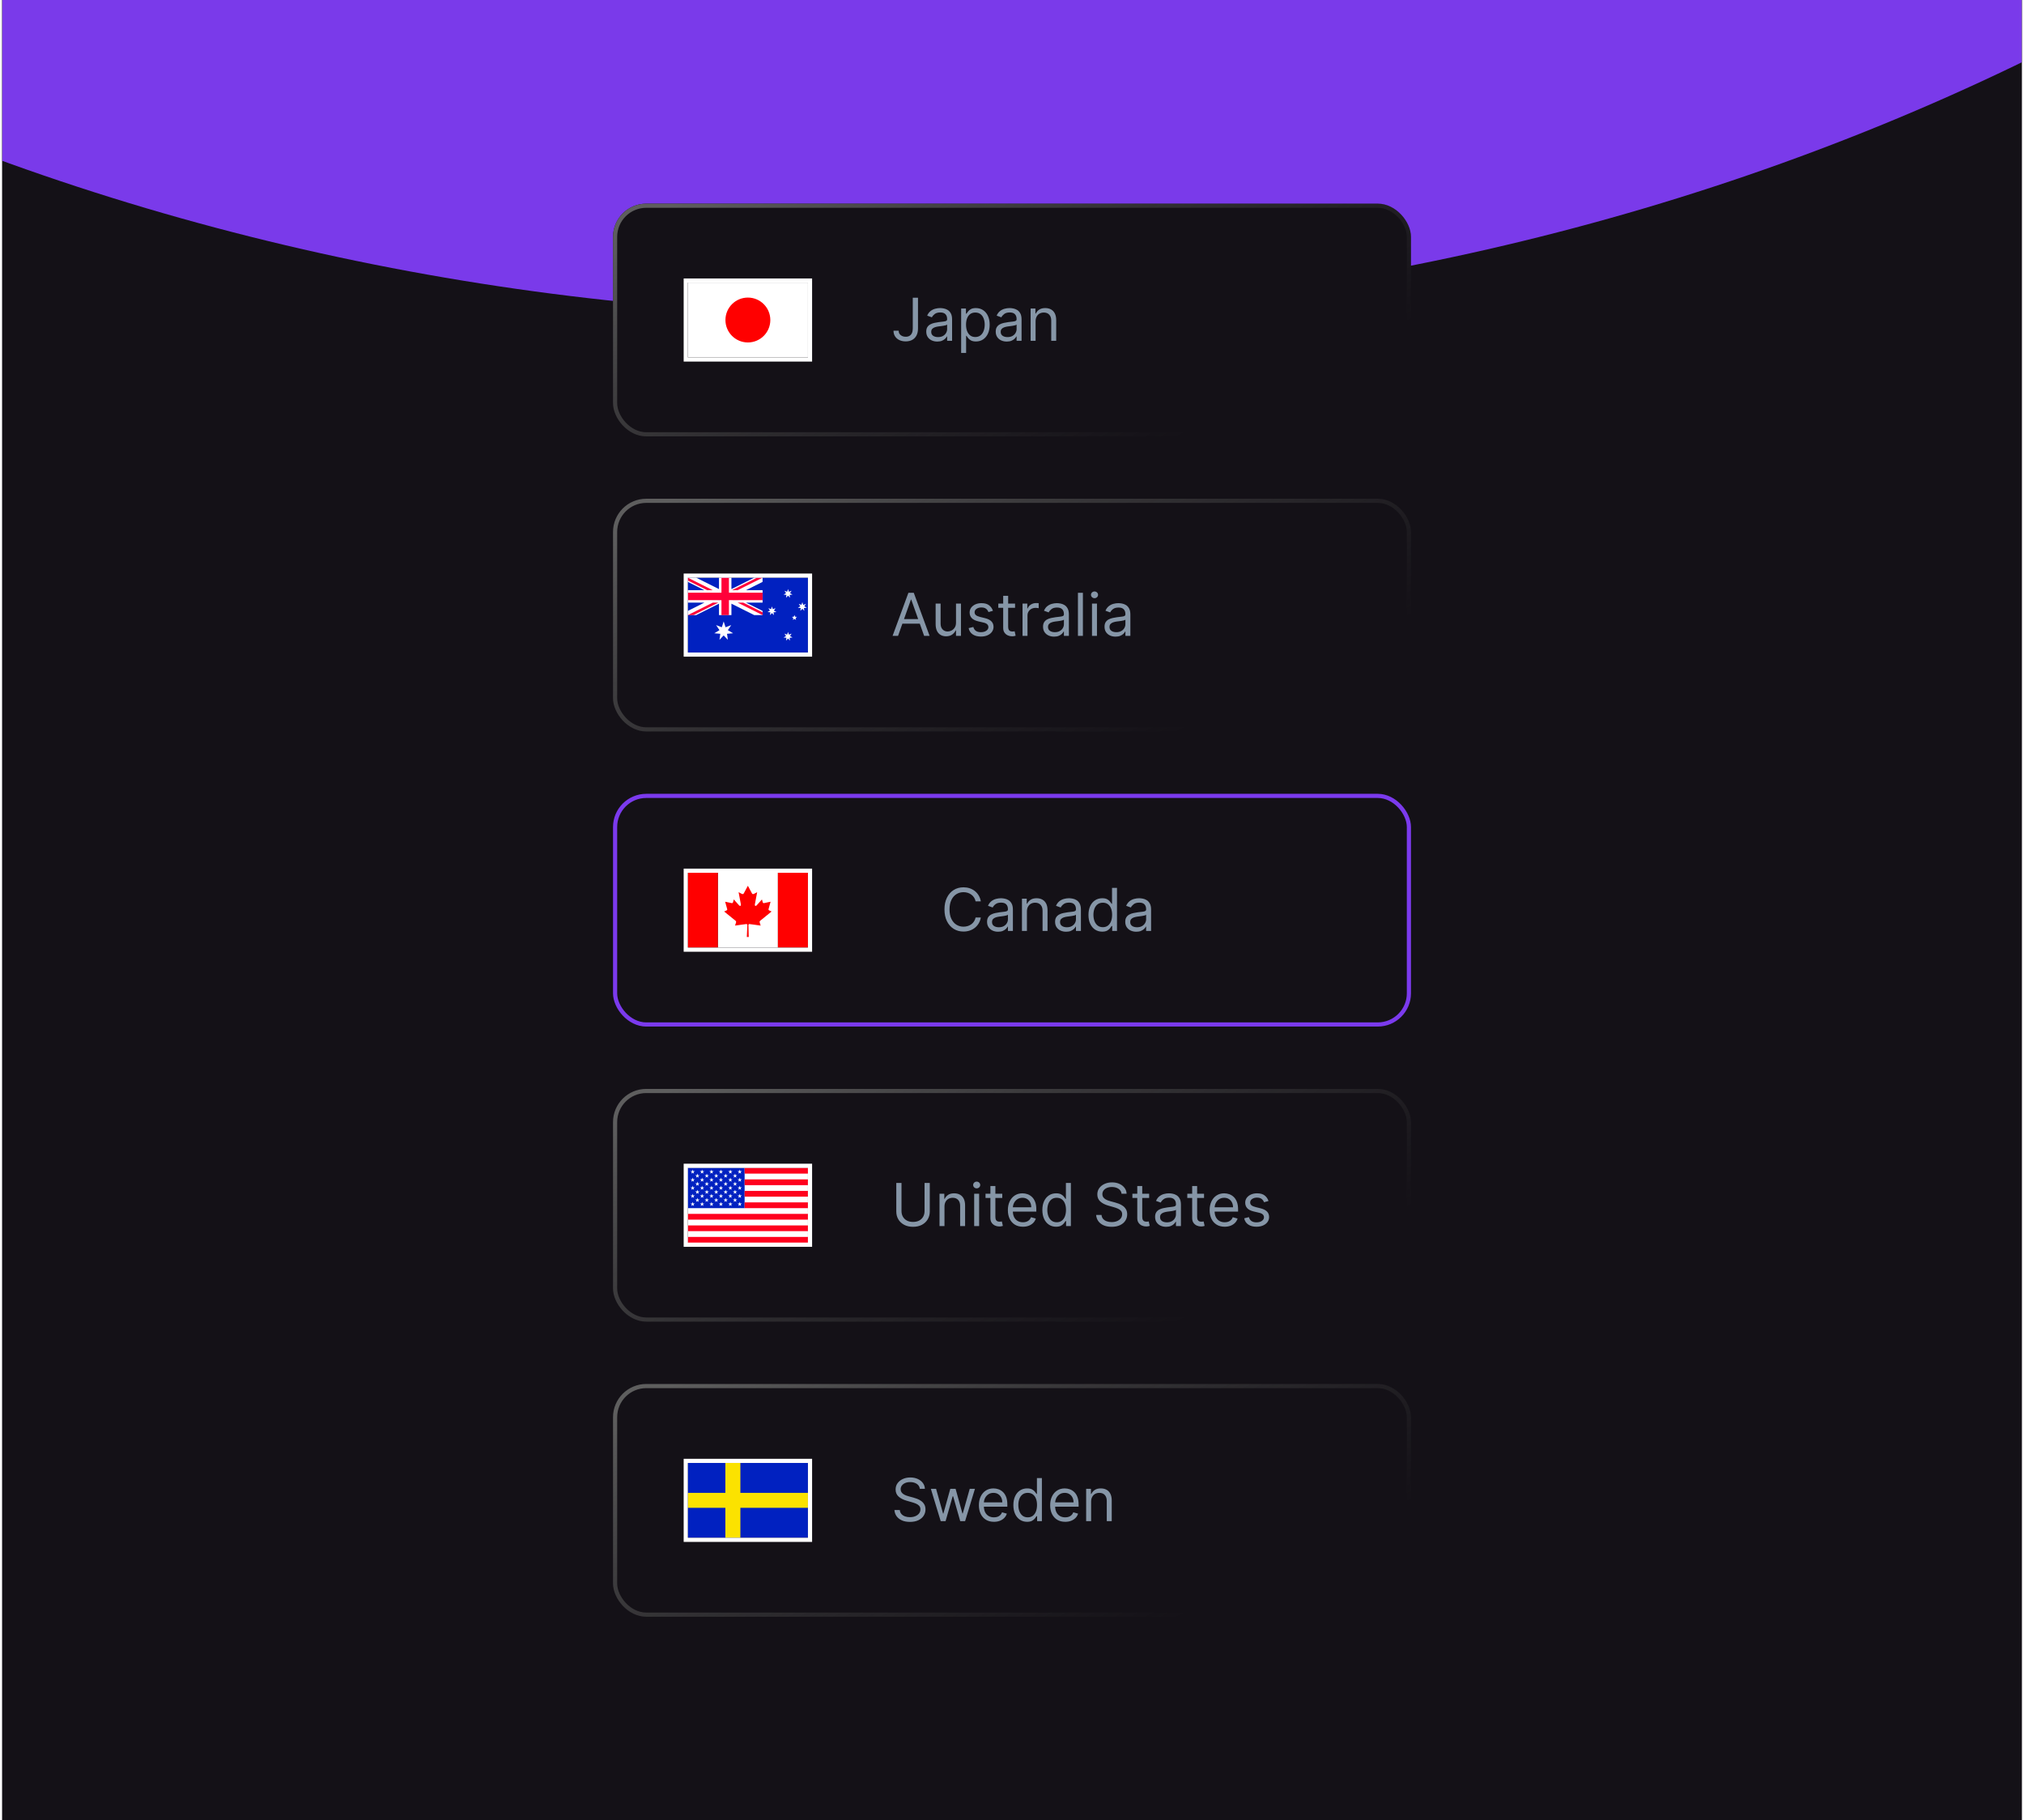 <svg width="487" height="438" viewBox="0 0 487 438" fill="none" xmlns="http://www.w3.org/2000/svg">
<g clip-path="url(#clip0_11507_60433)">
<rect width="486" height="438" transform="translate(0.5)" fill="#141117"/>
<g filter="url(#filter0_f_11507_60433)">
<ellipse cx="215.443" cy="-372.693" rx="538.411" ry="448.676" fill="#7A3AEA"/>
</g>
<g filter="url(#filter1_f_11507_60433)">
<rect x="147.5" y="49" width="192" height="56" rx="8" fill="#141117"/>
<rect x="148" y="49.5" width="191" height="55" rx="7.5" stroke="url(#paint0_linear_11507_60433)"/>
<g clip-path="url(#clip1_11507_60433)">
<path d="M194.401 68H165.5V86H194.401V68Z" fill="white"/>
<path d="M179.95 71.6C182.932 71.6 185.349 74.017 185.349 76.999C185.349 79.981 182.932 82.398 179.95 82.398C176.968 82.398 174.551 79.981 174.551 76.999C174.551 74.017 176.968 71.6 179.95 71.6Z" fill="#FF0000"/>
</g>
<rect x="165" y="67.5" width="29.901" height="19" stroke="white"/>
<path d="M219.625 71.635H220.881V79.044C220.881 79.706 220.759 80.267 220.516 80.73C220.273 81.192 219.931 81.543 219.489 81.782C219.047 82.022 218.526 82.142 217.925 82.142C217.358 82.142 216.854 82.039 216.412 81.833C215.97 81.624 215.622 81.327 215.369 80.942C215.116 80.558 214.989 80.1 214.989 79.571H216.224C216.224 79.864 216.297 80.121 216.442 80.34C216.59 80.556 216.793 80.725 217.049 80.846C217.306 80.968 217.598 81.028 217.925 81.028C218.286 81.028 218.593 80.952 218.846 80.8C219.099 80.649 219.291 80.426 219.423 80.132C219.558 79.835 219.625 79.473 219.625 79.044V71.635ZM225.522 82.182C225.029 82.182 224.582 82.089 224.181 81.904C223.779 81.715 223.46 81.443 223.224 81.089C222.988 80.731 222.87 80.299 222.87 79.793C222.87 79.348 222.957 78.987 223.133 78.71C223.308 78.43 223.543 78.211 223.836 78.052C224.13 77.894 224.454 77.776 224.808 77.698C225.166 77.617 225.525 77.553 225.886 77.506C226.359 77.445 226.742 77.399 227.035 77.369C227.332 77.335 227.548 77.28 227.683 77.202C227.821 77.124 227.89 76.989 227.89 76.797V76.757C227.89 76.257 227.754 75.869 227.48 75.593C227.211 75.316 226.801 75.177 226.251 75.177C225.68 75.177 225.233 75.302 224.909 75.552C224.585 75.802 224.358 76.068 224.226 76.352L223.092 75.947C223.295 75.474 223.565 75.107 223.902 74.844C224.243 74.577 224.614 74.391 225.016 74.287C225.421 74.179 225.819 74.125 226.21 74.125C226.46 74.125 226.747 74.155 227.071 74.216C227.398 74.273 227.713 74.393 228.017 74.575C228.324 74.757 228.579 75.032 228.781 75.4C228.984 75.768 229.085 76.261 229.085 76.878V82H227.89V80.947H227.83C227.749 81.116 227.614 81.296 227.425 81.489C227.236 81.681 226.984 81.845 226.671 81.98C226.357 82.115 225.974 82.182 225.522 82.182ZM225.704 81.109C226.176 81.109 226.575 81.016 226.898 80.831C227.226 80.645 227.472 80.406 227.637 80.112C227.806 79.819 227.89 79.51 227.89 79.186V78.093C227.84 78.153 227.728 78.209 227.556 78.26C227.388 78.307 227.192 78.349 226.969 78.386C226.75 78.42 226.536 78.45 226.327 78.477C226.121 78.501 225.954 78.521 225.825 78.538C225.515 78.579 225.225 78.644 224.955 78.736C224.688 78.823 224.472 78.957 224.307 79.135C224.145 79.311 224.064 79.55 224.064 79.854C224.064 80.269 224.218 80.583 224.525 80.795C224.835 81.005 225.228 81.109 225.704 81.109ZM231.265 84.915V74.226H232.419V75.461H232.561C232.648 75.326 232.77 75.154 232.925 74.945C233.084 74.732 233.31 74.543 233.603 74.378C233.9 74.209 234.302 74.125 234.808 74.125C235.462 74.125 236.039 74.288 236.539 74.616C237.038 74.943 237.428 75.407 237.708 76.007C237.988 76.608 238.128 77.317 238.128 78.133C238.128 78.957 237.988 79.67 237.708 80.274C237.428 80.875 237.04 81.34 236.544 81.671C236.048 81.998 235.476 82.162 234.828 82.162C234.329 82.162 233.929 82.079 233.629 81.914C233.328 81.745 233.097 81.555 232.935 81.342C232.773 81.126 232.648 80.947 232.561 80.806H232.459V84.915H231.265ZM232.439 78.113C232.439 78.7 232.525 79.218 232.697 79.667C232.869 80.112 233.121 80.461 233.451 80.715C233.782 80.964 234.187 81.089 234.666 81.089C235.165 81.089 235.582 80.957 235.916 80.694C236.254 80.428 236.507 80.07 236.675 79.621C236.847 79.169 236.934 78.666 236.934 78.113C236.934 77.566 236.849 77.074 236.68 76.635C236.515 76.193 236.264 75.844 235.926 75.588C235.592 75.328 235.172 75.198 234.666 75.198C234.18 75.198 233.772 75.321 233.441 75.567C233.111 75.81 232.861 76.151 232.692 76.59C232.524 77.025 232.439 77.533 232.439 78.113ZM242.238 82.182C241.745 82.182 241.298 82.089 240.896 81.904C240.495 81.715 240.176 81.443 239.94 81.089C239.704 80.731 239.586 80.299 239.586 79.793C239.586 79.348 239.673 78.987 239.849 78.71C240.024 78.43 240.259 78.211 240.552 78.052C240.846 77.894 241.17 77.776 241.524 77.698C241.882 77.617 242.241 77.553 242.602 77.506C243.074 77.445 243.457 77.399 243.751 77.369C244.048 77.335 244.264 77.28 244.399 77.202C244.537 77.124 244.606 76.989 244.606 76.797V76.757C244.606 76.257 244.47 75.869 244.196 75.593C243.926 75.316 243.516 75.177 242.966 75.177C242.396 75.177 241.949 75.302 241.625 75.552C241.301 75.802 241.074 76.068 240.942 76.352L239.808 75.947C240.011 75.474 240.281 75.107 240.618 74.844C240.959 74.577 241.33 74.391 241.732 74.287C242.136 74.179 242.535 74.125 242.926 74.125C243.176 74.125 243.462 74.155 243.786 74.216C244.114 74.273 244.429 74.393 244.733 74.575C245.04 74.757 245.295 75.032 245.497 75.4C245.699 75.768 245.801 76.261 245.801 76.878V82H244.606V80.947H244.546C244.465 81.116 244.33 81.296 244.141 81.489C243.952 81.681 243.7 81.845 243.387 81.98C243.073 82.115 242.69 82.182 242.238 82.182ZM242.42 81.109C242.892 81.109 243.29 81.016 243.614 80.831C243.942 80.645 244.188 80.406 244.353 80.112C244.522 79.819 244.606 79.51 244.606 79.186V78.093C244.556 78.153 244.444 78.209 244.272 78.26C244.104 78.307 243.908 78.349 243.685 78.386C243.466 78.42 243.252 78.45 243.042 78.477C242.837 78.501 242.67 78.521 242.541 78.538C242.231 78.579 241.941 78.644 241.671 78.736C241.404 78.823 241.188 78.957 241.023 79.135C240.861 79.311 240.78 79.55 240.78 79.854C240.78 80.269 240.934 80.583 241.241 80.795C241.551 81.005 241.944 81.109 242.42 81.109ZM249.175 77.323V82H247.981V74.226H249.135V75.441H249.236C249.418 75.046 249.695 74.729 250.066 74.489C250.437 74.246 250.916 74.125 251.503 74.125C252.03 74.125 252.49 74.233 252.885 74.449C253.28 74.661 253.587 74.985 253.806 75.42C254.026 75.852 254.135 76.399 254.135 77.06V82H252.941V77.141C252.941 76.531 252.782 76.055 252.465 75.714C252.148 75.37 251.713 75.198 251.159 75.198C250.778 75.198 250.437 75.28 250.137 75.446C249.84 75.611 249.605 75.852 249.433 76.169C249.261 76.487 249.175 76.871 249.175 77.323Z" fill="#8696A7"/>
</g>
<g filter="url(#filter2_f_11507_60433)">
<rect x="147.5" y="120" width="192" height="56" rx="8" fill="#141117"/>
<rect x="148" y="120.5" width="191" height="55" rx="7.5" stroke="url(#paint1_linear_11507_60433)"/>
<g clip-path="url(#clip2_11507_60433)">
<path d="M194.399 139H165.5V157H194.399V139Z" fill="#0121C0"/>
<path d="M183.485 139.002V140.006L179.496 142.001H183.485V144.999H179.502L183.485 146.992V147.998H181.474L175.992 145.255V147.998H172.995V145.255L167.51 147.998H165.506L165.504 148V148.004L165.5 147.998H165.504V146.99L169.484 144.999H165.5V142.001H169.488L165.504 140.008V139.002H167.516L172.995 141.743V139H175.992V141.743L181.468 139.002H183.485Z" fill="white"/>
<path d="M177.49 142.001L179.356 141.068L179.36 141.066L183.244 139.123L183.246 139.121L183.483 139.002H182.139L176.145 142.001H177.49Z" fill="#FF0039"/>
<path d="M171.501 142.001L169.151 140.827L169.149 140.824L165.506 139.002H165.504V139.673L170.159 142.001H171.501Z" fill="#FF0039"/>
<path d="M171.512 144.992L167.688 146.904L167.686 146.906L165.504 147.997H166.84L172.848 144.992H171.512Z" fill="#FF0039"/>
<path d="M183.485 142.601H176.293H175.392V142.001V141.438V139H173.592V141.438V142.001V142.601H172.698H171.356H165.5V144.399H172.696L172.682 144.407H173.592V147.998H175.392V144.407V144.399H176.295L176.308 144.407H177.65L177.636 144.399H183.485V142.601Z" fill="#FF0039"/>
<path d="M177.477 144.992L180.813 146.66L180.815 146.661L183.485 147.997V147.327L178.82 144.992H177.477Z" fill="#FF0039"/>
<path d="M174.128 149.533L174.575 150.925L175.942 150.406L175.132 151.625L176.389 152.371L174.932 152.498L175.132 153.945L174.124 152.885L173.116 153.945L173.317 152.498L171.859 152.371L173.116 151.625L172.307 150.406L173.675 150.925L174.122 149.533H174.128Z" fill="white"/>
<path d="M189.607 152.039L189.821 152.702L190.472 152.455L190.087 153.036L190.686 153.39L189.992 153.45L190.089 154.14L189.609 153.635L189.129 154.14L189.225 153.45L188.531 153.39L189.131 153.036L188.745 152.455L189.397 152.702L189.611 152.039H189.607Z" fill="white"/>
<path d="M185.738 145.914L185.952 146.577L186.603 146.33L186.218 146.911L186.817 147.265L186.123 147.325L186.22 148.015L185.74 147.51L185.26 148.015L185.354 147.325L184.66 147.265L185.26 146.911L184.874 146.33L185.526 146.577L185.74 145.914H185.738Z" fill="white"/>
<path d="M189.607 141.721L189.821 142.384L190.472 142.137L190.087 142.717L190.686 143.072L189.992 143.132L190.089 143.822L189.609 143.317L189.129 143.822L189.225 143.132L188.531 143.072L189.131 142.717L188.745 142.137L189.397 142.384L189.611 141.721H189.607Z" fill="white"/>
<path d="M193.048 144.881L193.262 145.544L193.914 145.297L193.528 145.877L194.128 146.232L193.434 146.292L193.53 146.982L193.05 146.477L192.57 146.982L192.667 146.292L191.973 146.232L192.572 145.877L192.187 145.297L192.838 145.544L193.052 144.881H193.048Z" fill="white"/>
<path d="M191.156 147.984L191.324 148.397L191.769 148.43L191.428 148.717L191.534 149.151L191.154 148.915L190.774 149.151L190.88 148.717L190.539 148.43L190.984 148.397L191.152 147.984H191.156Z" fill="white"/>
</g>
<rect x="165" y="138.5" width="29.901" height="19" stroke="white"/>
<path d="M216.083 153H214.767L218.573 142.635H219.868L223.674 153H222.359L219.261 144.275H219.18L216.083 153ZM216.569 148.951H221.873V150.065H216.569V148.951ZM230.026 149.822V145.226H231.221V153H230.026V151.684H229.945C229.763 152.079 229.48 152.415 229.095 152.691C228.71 152.965 228.224 153.101 227.637 153.101C227.151 153.101 226.72 152.995 226.342 152.782C225.964 152.566 225.667 152.243 225.451 151.811C225.235 151.375 225.127 150.827 225.127 150.166V145.226H226.321V150.085C226.321 150.652 226.48 151.104 226.797 151.441C227.118 151.779 227.526 151.947 228.022 151.947C228.319 151.947 228.621 151.871 228.928 151.72C229.238 151.568 229.498 151.335 229.707 151.021C229.92 150.707 230.026 150.307 230.026 149.822ZM238.915 146.967L237.842 147.271C237.775 147.092 237.675 146.918 237.543 146.749C237.415 146.577 237.24 146.436 237.017 146.324C236.794 146.213 236.509 146.157 236.162 146.157C235.686 146.157 235.289 146.267 234.972 146.486C234.659 146.702 234.502 146.977 234.502 147.311C234.502 147.608 234.61 147.843 234.826 148.015C235.041 148.187 235.379 148.33 235.838 148.445L236.992 148.728C237.687 148.897 238.205 149.155 238.545 149.503C238.886 149.847 239.057 150.291 239.057 150.834C239.057 151.279 238.928 151.677 238.672 152.028C238.419 152.379 238.065 152.656 237.609 152.858C237.154 153.061 236.624 153.162 236.02 153.162C235.227 153.162 234.571 152.99 234.051 152.646C233.532 152.302 233.203 151.799 233.064 151.137L234.198 150.854C234.306 151.272 234.51 151.586 234.81 151.795C235.114 152.005 235.51 152.109 236 152.109C236.556 152.109 236.998 151.991 237.326 151.755C237.656 151.515 237.822 151.229 237.822 150.895C237.822 150.625 237.727 150.399 237.538 150.216C237.349 150.031 237.059 149.892 236.668 149.801L235.372 149.498C234.66 149.329 234.137 149.067 233.803 148.713C233.472 148.356 233.307 147.908 233.307 147.372C233.307 146.933 233.43 146.545 233.677 146.208C233.926 145.87 234.265 145.606 234.694 145.413C235.126 145.221 235.615 145.125 236.162 145.125C236.931 145.125 237.535 145.293 237.974 145.631C238.416 145.968 238.729 146.414 238.915 146.967ZM244.236 145.226V146.238H240.207V145.226H244.236ZM241.381 143.363H242.575V150.773C242.575 151.11 242.624 151.364 242.722 151.532C242.823 151.698 242.952 151.809 243.107 151.866C243.265 151.92 243.432 151.947 243.608 151.947C243.74 151.947 243.848 151.941 243.932 151.927C244.016 151.91 244.084 151.897 244.134 151.887L244.377 152.96C244.296 152.99 244.183 153.02 244.038 153.051C243.893 153.084 243.709 153.101 243.486 153.101C243.149 153.101 242.818 153.029 242.494 152.884C242.174 152.739 241.907 152.517 241.695 152.221C241.486 151.924 241.381 151.549 241.381 151.097V143.363ZM246.032 153V145.226H247.186V146.4H247.267C247.409 146.016 247.665 145.703 248.036 145.464C248.408 145.224 248.826 145.105 249.292 145.105C249.379 145.105 249.489 145.106 249.621 145.11C249.752 145.113 249.852 145.118 249.919 145.125V146.339C249.879 146.329 249.786 146.314 249.641 146.294C249.499 146.27 249.349 146.258 249.19 146.258C248.813 146.258 248.475 146.338 248.178 146.496C247.885 146.652 247.652 146.868 247.48 147.144C247.311 147.418 247.227 147.73 247.227 148.081V153H246.032ZM253.623 153.182C253.13 153.182 252.683 153.089 252.282 152.904C251.88 152.715 251.561 152.443 251.325 152.089C251.089 151.731 250.971 151.299 250.971 150.793C250.971 150.348 251.058 149.987 251.234 149.71C251.409 149.43 251.644 149.211 251.937 149.052C252.231 148.894 252.555 148.776 252.909 148.698C253.267 148.617 253.626 148.553 253.987 148.506C254.46 148.445 254.843 148.399 255.136 148.369C255.433 148.335 255.649 148.28 255.784 148.202C255.922 148.124 255.991 147.989 255.991 147.797V147.757C255.991 147.257 255.855 146.869 255.581 146.593C255.312 146.316 254.902 146.178 254.352 146.178C253.781 146.178 253.334 146.302 253.01 146.552C252.686 146.802 252.459 147.068 252.327 147.352L251.193 146.947C251.396 146.474 251.666 146.107 252.003 145.843C252.344 145.577 252.715 145.391 253.117 145.287C253.522 145.179 253.92 145.125 254.311 145.125C254.561 145.125 254.848 145.155 255.172 145.216C255.499 145.273 255.814 145.393 256.118 145.575C256.425 145.757 256.68 146.032 256.882 146.4C257.085 146.768 257.186 147.261 257.186 147.878V153H255.991V151.947H255.931C255.85 152.116 255.715 152.296 255.526 152.489C255.337 152.681 255.085 152.845 254.772 152.98C254.458 153.115 254.075 153.182 253.623 153.182ZM253.805 152.109C254.277 152.109 254.676 152.016 254.999 151.831C255.327 151.645 255.573 151.406 255.738 151.112C255.907 150.819 255.991 150.51 255.991 150.186V149.093C255.941 149.153 255.829 149.209 255.657 149.26C255.489 149.307 255.293 149.349 255.07 149.386C254.851 149.42 254.637 149.45 254.428 149.477C254.222 149.501 254.055 149.521 253.926 149.538C253.616 149.579 253.326 149.644 253.056 149.736C252.789 149.823 252.573 149.957 252.408 150.135C252.246 150.311 252.165 150.55 252.165 150.854C252.165 151.269 252.319 151.583 252.626 151.795C252.936 152.005 253.329 152.109 253.805 152.109ZM260.56 142.635V153H259.366V142.635H260.56ZM262.748 153V145.226H263.943V153H262.748ZM263.355 143.93C263.123 143.93 262.922 143.851 262.753 143.692C262.588 143.534 262.505 143.343 262.505 143.121C262.505 142.898 262.588 142.707 262.753 142.549C262.922 142.39 263.123 142.311 263.355 142.311C263.588 142.311 263.787 142.39 263.953 142.549C264.121 142.707 264.206 142.898 264.206 143.121C264.206 143.343 264.121 143.534 263.953 143.692C263.787 143.851 263.588 143.93 263.355 143.93ZM268.418 153.182C267.925 153.182 267.478 153.089 267.077 152.904C266.675 152.715 266.356 152.443 266.12 152.089C265.884 151.731 265.766 151.299 265.766 150.793C265.766 150.348 265.854 149.987 266.029 149.71C266.204 149.43 266.439 149.211 266.733 149.052C267.026 148.894 267.35 148.776 267.704 148.698C268.062 148.617 268.421 148.553 268.782 148.506C269.255 148.445 269.638 148.399 269.931 148.369C270.228 148.335 270.444 148.28 270.579 148.202C270.717 148.124 270.787 147.989 270.787 147.797V147.757C270.787 147.257 270.65 146.869 270.377 146.593C270.107 146.316 269.697 146.178 269.147 146.178C268.577 146.178 268.129 146.302 267.806 146.552C267.482 146.802 267.254 147.068 267.122 147.352L265.989 146.947C266.191 146.474 266.461 146.107 266.798 145.843C267.139 145.577 267.51 145.391 267.912 145.287C268.317 145.179 268.715 145.125 269.106 145.125C269.356 145.125 269.643 145.155 269.967 145.216C270.294 145.273 270.609 145.393 270.913 145.575C271.22 145.757 271.475 146.032 271.677 146.4C271.88 146.768 271.981 147.261 271.981 147.878V153H270.787V151.947H270.726C270.645 152.116 270.51 152.296 270.321 152.489C270.132 152.681 269.881 152.845 269.567 152.98C269.253 153.115 268.87 153.182 268.418 153.182ZM268.6 152.109C269.072 152.109 269.471 152.016 269.795 151.831C270.122 151.645 270.368 151.406 270.533 151.112C270.702 150.819 270.787 150.51 270.787 150.186V149.093C270.736 149.153 270.625 149.209 270.453 149.26C270.284 149.307 270.088 149.349 269.865 149.386C269.646 149.42 269.432 149.45 269.223 149.477C269.017 149.501 268.85 149.521 268.722 149.538C268.411 149.579 268.121 149.644 267.851 149.736C267.585 149.823 267.369 149.957 267.203 150.135C267.041 150.311 266.96 150.55 266.96 150.854C266.96 151.269 267.114 151.583 267.421 151.795C267.731 152.005 268.124 152.109 268.6 152.109Z" fill="#8696A7"/>
</g>
<rect x="148" y="191.5" width="191" height="55" rx="7.5" fill="#141117"/>
<rect x="148" y="191.5" width="191" height="55" rx="7.5" stroke="#7B3AED"/>
<g clip-path="url(#clip3_11507_60433)">
<path d="M187.176 210H172.727V228H187.176V210Z" fill="white"/>
<path d="M172.725 210H165.5V228H172.725V210Z" fill="#FF0000"/>
<path d="M194.4 210H187.176V228H194.4V210Z" fill="#FF0000"/>
<path d="M179.95 213.119L178.953 214.977C178.84 215.18 178.637 215.16 178.435 215.047L177.714 214.673L178.252 217.528C178.365 218.048 178.001 218.048 177.822 217.824L176.563 216.415L176.359 217.13C176.336 217.225 176.231 217.323 176.075 217.3L174.483 216.965L174.901 218.486C174.99 218.823 175.061 218.964 174.811 219.052L174.242 219.318L176.983 221.545C177.091 221.63 177.147 221.78 177.109 221.919L176.868 222.705C177.812 222.597 178.656 222.433 179.601 222.333C179.684 222.323 179.825 222.462 179.823 222.559L179.697 225.442H180.156L180.083 222.564C180.083 222.468 180.21 222.323 180.293 222.333C181.237 222.433 182.084 222.597 183.026 222.705L182.785 221.919C182.747 221.782 182.801 221.63 182.911 221.545L185.652 219.318L185.083 219.052C184.834 218.964 184.904 218.823 184.992 218.486L185.411 216.965L183.819 217.3C183.662 217.323 183.56 217.225 183.535 217.13L183.331 216.415L182.072 217.824C181.893 218.05 181.53 218.05 181.644 217.528L182.182 214.673L181.461 215.047C181.259 215.16 181.056 215.178 180.943 214.977L179.946 213.119H179.95Z" fill="#FF0000"/>
</g>
<rect x="165" y="209.5" width="29.901" height="19" stroke="white"/>
<path d="M235.998 216.874H234.743C234.669 216.513 234.539 216.196 234.353 215.922C234.171 215.649 233.949 215.42 233.685 215.234C233.426 215.045 233.137 214.903 232.82 214.809C232.503 214.714 232.172 214.667 231.828 214.667C231.2 214.667 230.632 214.826 230.122 215.143C229.616 215.46 229.213 215.927 228.913 216.545C228.616 217.162 228.467 217.92 228.467 218.817C228.467 219.715 228.616 220.472 228.913 221.09C229.213 221.707 229.616 222.175 230.122 222.492C230.632 222.809 231.2 222.968 231.828 222.968C232.172 222.968 232.503 222.92 232.82 222.826C233.137 222.731 233.426 222.591 233.685 222.406C233.949 222.217 234.171 221.986 234.353 221.712C234.539 221.436 234.669 221.118 234.743 220.761H235.998C235.904 221.291 235.732 221.765 235.482 222.183C235.232 222.601 234.922 222.957 234.551 223.251C234.18 223.541 233.763 223.762 233.301 223.914C232.842 224.066 232.351 224.142 231.828 224.142C230.944 224.142 230.158 223.926 229.469 223.494C228.781 223.062 228.24 222.448 227.845 221.652C227.45 220.855 227.253 219.911 227.253 218.817C227.253 217.724 227.45 216.779 227.845 215.983C228.24 215.187 228.781 214.573 229.469 214.141C230.158 213.709 230.944 213.493 231.828 213.493C232.351 213.493 232.842 213.569 233.301 213.721C233.763 213.873 234.18 214.095 234.551 214.389C234.922 214.679 235.232 215.033 235.482 215.452C235.732 215.867 235.904 216.341 235.998 216.874ZM240.152 224.182C239.66 224.182 239.213 224.089 238.811 223.904C238.41 223.715 238.091 223.443 237.855 223.089C237.618 222.731 237.5 222.299 237.5 221.793C237.5 221.348 237.588 220.987 237.763 220.71C237.939 220.43 238.173 220.211 238.467 220.052C238.761 219.894 239.084 219.776 239.439 219.698C239.796 219.617 240.156 219.553 240.517 219.506C240.989 219.445 241.372 219.399 241.666 219.369C241.963 219.335 242.179 219.28 242.313 219.202C242.452 219.124 242.521 218.989 242.521 218.797V218.757C242.521 218.257 242.384 217.869 242.111 217.593C241.841 217.316 241.431 217.178 240.881 217.178C240.311 217.178 239.864 217.302 239.54 217.552C239.216 217.802 238.988 218.068 238.857 218.352L237.723 217.947C237.925 217.474 238.195 217.107 238.533 216.843C238.874 216.577 239.245 216.391 239.646 216.287C240.051 216.179 240.449 216.125 240.841 216.125C241.09 216.125 241.377 216.155 241.701 216.216C242.028 216.273 242.344 216.393 242.648 216.575C242.955 216.757 243.209 217.032 243.412 217.4C243.614 217.768 243.715 218.261 243.715 218.878V224H242.521V222.947H242.46C242.379 223.116 242.244 223.296 242.055 223.489C241.866 223.681 241.615 223.845 241.301 223.98C240.987 224.115 240.604 224.182 240.152 224.182ZM240.335 223.109C240.807 223.109 241.205 223.016 241.529 222.831C241.856 222.645 242.103 222.406 242.268 222.112C242.437 221.819 242.521 221.51 242.521 221.186V220.093C242.47 220.153 242.359 220.209 242.187 220.26C242.018 220.307 241.823 220.349 241.6 220.386C241.381 220.42 241.166 220.45 240.957 220.477C240.751 220.501 240.584 220.521 240.456 220.538C240.146 220.579 239.855 220.644 239.585 220.736C239.319 220.823 239.103 220.957 238.938 221.135C238.776 221.311 238.695 221.55 238.695 221.854C238.695 222.269 238.848 222.583 239.155 222.795C239.466 223.005 239.859 223.109 240.335 223.109ZM247.09 219.323V224H245.896V216.226H247.049V217.441H247.151C247.333 217.046 247.61 216.729 247.981 216.489C248.352 216.246 248.831 216.125 249.418 216.125C249.944 216.125 250.405 216.233 250.8 216.449C251.195 216.661 251.502 216.985 251.721 217.42C251.94 217.852 252.05 218.399 252.05 219.06V224H250.855V219.141C250.855 218.531 250.697 218.055 250.38 217.714C250.063 217.37 249.627 217.198 249.074 217.198C248.693 217.198 248.352 217.28 248.052 217.446C247.755 217.611 247.52 217.852 247.348 218.17C247.176 218.487 247.09 218.871 247.09 219.323ZM256.52 224.182C256.028 224.182 255.581 224.089 255.179 223.904C254.777 223.715 254.459 223.443 254.222 223.089C253.986 222.731 253.868 222.299 253.868 221.793C253.868 221.348 253.956 220.987 254.131 220.71C254.307 220.43 254.541 220.211 254.835 220.052C255.128 219.894 255.452 219.776 255.807 219.698C256.164 219.617 256.524 219.553 256.885 219.506C257.357 219.445 257.74 219.399 258.034 219.369C258.33 219.335 258.546 219.28 258.681 219.202C258.82 219.124 258.889 218.989 258.889 218.797V218.757C258.889 218.257 258.752 217.869 258.479 217.593C258.209 217.316 257.799 217.178 257.249 217.178C256.679 217.178 256.232 217.302 255.908 217.552C255.584 217.802 255.356 218.068 255.225 218.352L254.091 217.947C254.293 217.474 254.563 217.107 254.901 216.843C255.241 216.577 255.613 216.391 256.014 216.287C256.419 216.179 256.817 216.125 257.209 216.125C257.458 216.125 257.745 216.155 258.069 216.216C258.396 216.273 258.712 216.393 259.015 216.575C259.322 216.757 259.577 217.032 259.78 217.4C259.982 217.768 260.083 218.261 260.083 218.878V224H258.889V222.947H258.828C258.747 223.116 258.612 223.296 258.423 223.489C258.234 223.681 257.983 223.845 257.669 223.98C257.355 224.115 256.972 224.182 256.52 224.182ZM256.702 223.109C257.175 223.109 257.573 223.016 257.897 222.831C258.224 222.645 258.47 222.406 258.636 222.112C258.805 221.819 258.889 221.51 258.889 221.186V220.093C258.838 220.153 258.727 220.209 258.555 220.26C258.386 220.307 258.19 220.349 257.968 220.386C257.748 220.42 257.534 220.45 257.325 220.477C257.119 220.501 256.952 220.521 256.824 220.538C256.513 220.579 256.223 220.644 255.953 220.736C255.687 220.823 255.471 220.957 255.306 221.135C255.144 221.311 255.063 221.55 255.063 221.854C255.063 222.269 255.216 222.583 255.523 222.795C255.834 223.005 256.227 223.109 256.702 223.109ZM265.199 224.162C264.551 224.162 263.979 223.998 263.483 223.671C262.987 223.34 262.599 222.875 262.319 222.274C262.039 221.67 261.899 220.957 261.899 220.133C261.899 219.317 262.039 218.608 262.319 218.008C262.599 217.407 262.989 216.943 263.488 216.616C263.988 216.288 264.565 216.125 265.219 216.125C265.725 216.125 266.125 216.209 266.419 216.378C266.716 216.543 266.942 216.732 267.097 216.945C267.255 217.154 267.379 217.326 267.466 217.461H267.568V213.635H268.762V224H267.608V222.806H267.466C267.379 222.947 267.254 223.126 267.092 223.342C266.93 223.555 266.699 223.745 266.398 223.914C266.098 224.079 265.698 224.162 265.199 224.162ZM265.361 223.089C265.84 223.089 266.245 222.964 266.576 222.714C266.906 222.461 267.158 222.112 267.33 221.667C267.502 221.218 267.588 220.7 267.588 220.113C267.588 219.533 267.503 219.025 267.335 218.59C267.166 218.151 266.916 217.81 266.586 217.567C266.255 217.321 265.847 217.198 265.361 217.198C264.855 217.198 264.433 217.328 264.096 217.587C263.762 217.844 263.51 218.193 263.341 218.635C263.176 219.074 263.093 219.566 263.093 220.113C263.093 220.666 263.178 221.169 263.347 221.621C263.519 222.07 263.772 222.428 264.106 222.694C264.443 222.957 264.862 223.089 265.361 223.089ZM273.403 224.182C272.91 224.182 272.463 224.089 272.062 223.904C271.66 223.715 271.342 223.443 271.105 223.089C270.869 222.731 270.751 222.299 270.751 221.793C270.751 221.348 270.839 220.987 271.014 220.71C271.19 220.43 271.424 220.211 271.718 220.052C272.011 219.894 272.335 219.776 272.689 219.698C273.047 219.617 273.406 219.553 273.768 219.506C274.24 219.445 274.623 219.399 274.916 219.369C275.213 219.335 275.429 219.28 275.564 219.202C275.703 219.124 275.772 218.989 275.772 218.797V218.757C275.772 218.257 275.635 217.869 275.362 217.593C275.092 217.316 274.682 217.178 274.132 217.178C273.562 217.178 273.115 217.302 272.791 217.552C272.467 217.802 272.239 218.068 272.107 218.352L270.974 217.947C271.176 217.474 271.446 217.107 271.784 216.843C272.124 216.577 272.495 216.391 272.897 216.287C273.302 216.179 273.7 216.125 274.091 216.125C274.341 216.125 274.628 216.155 274.952 216.216C275.279 216.273 275.595 216.393 275.898 216.575C276.205 216.757 276.46 217.032 276.663 217.4C276.865 217.768 276.966 218.261 276.966 218.878V224H275.772V222.947H275.711C275.63 223.116 275.495 223.296 275.306 223.489C275.117 223.681 274.866 223.845 274.552 223.98C274.238 224.115 273.855 224.182 273.403 224.182ZM273.585 223.109C274.058 223.109 274.456 223.016 274.78 222.831C275.107 222.645 275.353 222.406 275.519 222.112C275.687 221.819 275.772 221.51 275.772 221.186V220.093C275.721 220.153 275.61 220.209 275.438 220.26C275.269 220.307 275.073 220.349 274.851 220.386C274.631 220.42 274.417 220.45 274.208 220.477C274.002 220.501 273.835 220.521 273.707 220.538C273.396 220.579 273.106 220.644 272.836 220.736C272.57 220.823 272.354 220.957 272.188 221.135C272.026 221.311 271.945 221.55 271.945 221.854C271.945 222.269 272.099 222.583 272.406 222.795C272.716 223.005 273.11 223.109 273.585 223.109Z" fill="#8696A7"/>
<g filter="url(#filter3_f_11507_60433)">
<rect x="147.5" y="262" width="192" height="56" rx="8" fill="#141117"/>
<rect x="148" y="262.5" width="191" height="55" rx="7.5" stroke="url(#paint2_linear_11507_60433)"/>
<g clip-path="url(#clip4_11507_60433)">
<path d="M194.401 281H165.5V299H194.401V281Z" fill="white"/>
<path d="M179.165 281H165.5V290.692H179.165V281Z" fill="#0121C0"/>
<path d="M194.401 292.074H165.5V293.46H194.401V292.074Z" fill="#FF001D"/>
<path d="M194.401 294.844H165.5V296.23H194.401V294.844Z" fill="#FF001D"/>
<path d="M194.401 297.611H165.5V298.997H194.401V297.611Z" fill="#FF001D"/>
<path d="M194.4 281H179.164V282.386H194.4V281Z" fill="#FF001D"/>
<path d="M166.667 281.404L166.543 281.788H166.141L166.464 282.023L166.343 282.403L166.667 282.168L166.991 282.403L166.867 282.023L167.193 281.788H166.79L166.667 281.404Z" fill="white"/>
<path d="M168.932 281.404L168.805 281.788H168.406L168.73 282.021L168.605 282.403L168.931 282.168L169.256 282.403L169.133 282.023L169.459 281.788H169.056L168.932 281.404Z" fill="white"/>
<path d="M171.198 281.404L171.073 281.788H170.672L170.998 282.023L170.874 282.403L171.2 282.166L171.526 282.403L171.401 282.021L171.724 281.788H171.323L171.198 281.404Z" fill="white"/>
<path d="M173.46 281.404L173.336 281.788H172.934L173.259 282.023L173.136 282.403L173.46 282.168L173.786 282.403L173.662 282.023L173.986 281.788H173.585L173.46 281.404Z" fill="white"/>
<path d="M175.729 281.404L175.606 281.788H175.203L175.529 282.023L175.406 282.403L175.729 282.168L176.053 282.403L175.932 282.023L176.256 281.788H175.855L175.729 281.404Z" fill="white"/>
<path d="M177.793 282.021L177.667 282.403L177.993 282.166L178.319 282.403L178.194 282.021L178.517 281.788H178.118L177.995 281.404L177.868 281.788H177.469L177.793 282.021Z" fill="white"/>
<path d="M167.804 282.371L167.676 282.759H167.273L167.597 282.994L167.476 283.373L167.802 283.14L168.127 283.373L168.004 282.994L168.33 282.759H167.927L167.804 282.371Z" fill="white"/>
<path d="M170.067 282.371L169.94 282.759H169.539L169.863 282.992L169.738 283.373L170.065 283.138L170.393 283.373L170.268 282.994L170.593 282.759H170.193L170.067 282.371Z" fill="white"/>
<path d="M172.329 282.371L172.206 282.759H171.801L172.128 282.994L172.003 283.373L172.329 283.138L172.657 283.373L172.531 282.994L172.855 282.759H172.456L172.329 282.371Z" fill="white"/>
<path d="M174.598 282.371L174.475 282.759H174.07L174.396 282.994L174.271 283.373L174.598 283.138L174.922 283.373L174.801 282.994L175.125 282.759H174.724L174.598 282.371Z" fill="white"/>
<path d="M176.862 282.371L176.735 282.759H176.332L176.66 282.994L176.534 283.373L176.862 283.138L177.186 283.373L177.063 282.994L177.388 282.759H176.987L176.862 282.371Z" fill="white"/>
<path d="M166.667 283.346L166.543 283.729H166.141L166.464 283.966L166.343 284.348L166.667 284.113L166.991 284.348L166.867 283.966L167.193 283.729H166.79L166.667 283.346Z" fill="white"/>
<path d="M168.932 283.346L168.807 283.729H168.406L168.73 283.966L168.605 284.348L168.931 284.113L169.256 284.348L169.133 283.966L169.459 283.729H169.056L168.932 283.346Z" fill="white"/>
<path d="M171.198 283.346L171.075 283.729H170.672L170.998 283.966L170.874 284.348L171.2 284.111L171.526 284.348L171.401 283.966L171.724 283.729H171.323L171.198 283.346Z" fill="white"/>
<path d="M173.46 283.346L173.336 283.729H172.934L173.259 283.966L173.136 284.348L173.46 284.113L173.786 284.348L173.662 283.966L173.986 283.729H173.585L173.46 283.346Z" fill="white"/>
<path d="M175.729 283.346L175.606 283.729H175.203L175.529 283.966L175.406 284.348L175.729 284.113L176.053 284.348L175.932 283.966L176.256 283.729H175.853L175.729 283.346Z" fill="white"/>
<path d="M177.995 283.346L177.87 283.729H177.469L177.793 283.966L177.667 284.348L177.993 284.111L178.319 284.348L178.194 283.966L178.517 283.729H178.118L177.995 283.346Z" fill="white"/>
<path d="M167.804 284.318L167.676 284.702H167.273L167.599 284.937L167.476 285.321L167.802 285.084L168.127 285.321L168.004 284.937L168.33 284.702H167.927L167.804 284.318Z" fill="white"/>
<path d="M170.067 284.318L169.94 284.702H169.539L169.863 284.935L169.738 285.321L170.065 285.082L170.393 285.321L170.268 284.937L170.593 284.702H170.193L170.067 284.318Z" fill="white"/>
<path d="M172.329 284.318L172.206 284.702H171.801L172.128 284.935L172.003 285.321L172.329 285.082L172.657 285.321L172.531 284.937L172.855 284.702H172.456L172.329 284.318Z" fill="white"/>
<path d="M174.598 284.318L174.475 284.702H174.07L174.396 284.937L174.271 285.321L174.598 285.082L174.922 285.321L174.801 284.937L175.125 284.702H174.724L174.598 284.318Z" fill="white"/>
<path d="M176.862 284.318L176.735 284.702H176.332L176.66 284.937L176.534 285.321L176.862 285.082L177.186 285.321L177.063 284.935L177.388 284.702H176.985L176.862 284.318Z" fill="white"/>
<path d="M166.667 285.291L166.543 285.677H166.141L166.464 285.912L166.343 286.291L166.667 286.056L166.991 286.291L166.867 285.912L167.193 285.677H166.79L166.667 285.291Z" fill="white"/>
<path d="M168.932 285.291L168.805 285.677H168.406L168.73 285.91L168.605 286.291L168.931 286.054L169.256 286.291L169.133 285.912L169.459 285.677H169.056L168.932 285.291Z" fill="white"/>
<path d="M171.198 285.291L171.073 285.677H170.672L170.998 285.912L170.874 286.291L171.2 286.054L171.526 286.291L171.401 285.91L171.724 285.677H171.323L171.198 285.291Z" fill="white"/>
<path d="M173.46 285.291L173.336 285.677H172.934L173.259 285.912L173.136 286.291L173.46 286.056L173.786 286.291L173.662 285.912L173.986 285.677H173.585L173.46 285.291Z" fill="white"/>
<path d="M175.729 285.291L175.606 285.677H175.203L175.529 285.912L175.406 286.291L175.729 286.056L176.053 286.291L175.932 285.912L176.256 285.677H175.855L175.729 285.291Z" fill="white"/>
<path d="M177.995 285.291L177.868 285.677H177.469L177.793 285.91L177.667 286.291L177.993 286.054L178.319 286.291L178.194 285.91L178.517 285.677H178.118L177.995 285.291Z" fill="white"/>
<path d="M167.804 286.26L167.676 286.647H167.273L167.597 286.882L167.476 287.262L167.802 287.029L168.127 287.262L168.004 286.882L168.33 286.647H167.927L167.804 286.26Z" fill="white"/>
<path d="M170.067 286.26L169.94 286.647H169.539L169.863 286.88L169.738 287.262L170.065 287.027L170.393 287.262L170.268 286.882L170.593 286.647H170.193L170.067 286.26Z" fill="white"/>
<path d="M172.329 286.26L172.206 286.647H171.801L172.128 286.882L172.003 287.262L172.329 287.027L172.657 287.262L172.531 286.882L172.855 286.647H172.456L172.329 286.26Z" fill="white"/>
<path d="M174.598 286.26L174.475 286.647H174.07L174.396 286.882L174.271 287.262L174.598 287.027L174.922 287.262L174.801 286.882L175.125 286.647H174.724L174.598 286.26Z" fill="white"/>
<path d="M176.862 286.26L176.735 286.647H176.332L176.66 286.882L176.534 287.262L176.862 287.027L177.186 287.262L177.063 286.882L177.388 286.647H176.987L176.862 286.26Z" fill="white"/>
<path d="M166.667 287.232L166.543 287.616H166.141L166.464 287.853L166.343 288.235L166.667 288L166.991 288.235L166.867 287.853L167.193 287.616H166.79L166.667 287.232Z" fill="white"/>
<path d="M168.932 287.234L168.805 287.618H168.406L168.73 287.855L168.605 288.237L168.931 288.002L169.256 288.237L169.133 287.855L169.459 287.618H169.056L168.932 287.234Z" fill="white"/>
<path d="M171.198 287.234L171.073 287.618H170.672L170.998 287.855L170.874 288.237L171.2 288L171.526 288.237L171.401 287.855L171.724 287.618H171.323L171.198 287.234Z" fill="white"/>
<path d="M173.46 287.234L173.336 287.618H172.934L173.259 287.855L173.136 288.237L173.46 288.002L173.786 288.237L173.662 287.855L173.986 287.618H173.585L173.46 287.234Z" fill="white"/>
<path d="M175.729 287.234L175.606 287.618H175.203L175.529 287.855L175.406 288.237L175.729 288.002L176.053 288.237L175.932 287.855L176.256 287.618H175.855L175.729 287.234Z" fill="white"/>
<path d="M177.995 287.234L177.868 287.618H177.469L177.793 287.855L177.667 288.237L177.993 288L178.319 288.237L178.194 287.855L178.517 287.618H178.118L177.995 287.234Z" fill="white"/>
<path d="M167.927 288.591L167.804 288.207L167.676 288.591H167.273L167.599 288.826L167.476 289.211L167.802 288.972L168.127 289.211L168.004 288.826L168.33 288.591H167.927Z" fill="white"/>
<path d="M170.193 288.591L170.067 288.207L169.94 288.591H169.539L169.863 288.824L169.738 289.211L170.065 288.972L170.393 289.211L170.266 288.826L170.593 288.591H170.193Z" fill="white"/>
<path d="M172.456 288.591L172.329 288.207L172.206 288.591H171.801L172.128 288.824L172.003 289.211L172.329 288.972L172.657 289.211L172.531 288.826L172.855 288.591H172.456Z" fill="white"/>
<path d="M174.724 288.591L174.598 288.207L174.475 288.591H174.07L174.398 288.826L174.271 289.211L174.598 288.972L174.922 289.211L174.799 288.826L175.125 288.591H174.724Z" fill="white"/>
<path d="M176.985 288.591L176.862 288.207L176.735 288.591H176.332L176.66 288.826L176.534 289.211L176.862 288.972L177.186 289.211L177.063 288.824L177.388 288.591H176.985Z" fill="white"/>
<path d="M166.79 289.561L166.667 289.178L166.543 289.561H166.141L166.466 289.796L166.343 290.18L166.667 289.943L166.991 290.18L166.867 289.796L167.193 289.561H166.79Z" fill="white"/>
<path d="M169.056 289.561L168.932 289.178L168.805 289.561H168.406L168.73 289.796L168.605 290.18L168.931 289.943L169.256 290.18L169.133 289.796L169.459 289.561H169.056Z" fill="white"/>
<path d="M171.323 289.561L171.198 289.178L171.073 289.561H170.672L171 289.796L170.874 290.18L171.2 289.941L171.526 290.18L171.401 289.796L171.724 289.561H171.323Z" fill="white"/>
<path d="M173.585 289.561L173.46 289.178L173.336 289.561H172.934L173.259 289.796L173.136 290.18L173.46 289.943L173.786 290.18L173.662 289.796L173.986 289.561H173.585Z" fill="white"/>
<path d="M175.855 289.561L175.729 289.178L175.606 289.561H175.203L175.529 289.796L175.406 290.18L175.729 289.943L176.053 290.18L175.932 289.796L176.256 289.561H175.855Z" fill="white"/>
<path d="M178.118 289.561L177.995 289.178L177.868 289.561H177.469L177.793 289.796L177.667 290.18L177.993 289.941L178.319 290.18L178.194 289.796L178.517 289.561H178.118Z" fill="white"/>
<path d="M194.4 283.77H179.164V285.155H194.4V283.77Z" fill="#FF001D"/>
<path d="M194.4 286.539H179.164V287.925H194.4V286.539Z" fill="#FF001D"/>
<path d="M194.4 289.305H179.164V290.691H194.4V289.305Z" fill="#FF001D"/>
</g>
<rect x="165" y="280.5" width="29.901" height="19" stroke="white"/>
<path d="M222.46 284.635H223.715V291.498C223.715 292.206 223.548 292.839 223.214 293.396C222.883 293.949 222.416 294.386 221.812 294.706C221.208 295.024 220.499 295.182 219.686 295.182C218.873 295.182 218.164 295.024 217.561 294.706C216.957 294.386 216.488 293.949 216.154 293.396C215.823 292.839 215.658 292.206 215.658 291.498V284.635H216.913V291.396C216.913 291.903 217.024 292.353 217.247 292.748C217.469 293.139 217.787 293.448 218.198 293.674C218.613 293.897 219.109 294.008 219.686 294.008C220.263 294.008 220.759 293.897 221.174 293.674C221.589 293.448 221.906 293.139 222.126 292.748C222.348 292.353 222.46 291.903 222.46 291.396V284.635ZM227.254 290.323V295H226.06V287.226H227.213V288.441H227.315C227.497 288.046 227.774 287.729 228.145 287.489C228.516 287.246 228.995 287.125 229.582 287.125C230.108 287.125 230.569 287.233 230.964 287.449C231.359 287.661 231.666 287.985 231.885 288.42C232.104 288.852 232.214 289.399 232.214 290.06V295H231.02V290.141C231.02 289.531 230.861 289.055 230.544 288.714C230.227 288.37 229.791 288.198 229.238 288.198C228.857 288.198 228.516 288.28 228.216 288.446C227.919 288.611 227.684 288.852 227.512 289.17C227.34 289.487 227.254 289.871 227.254 290.323ZM234.397 295V287.226H235.591V295H234.397ZM235.004 285.93C234.771 285.93 234.57 285.851 234.402 285.692C234.236 285.534 234.154 285.343 234.154 285.121C234.154 284.898 234.236 284.707 234.402 284.549C234.57 284.39 234.771 284.311 235.004 284.311C235.237 284.311 235.436 284.39 235.601 284.549C235.77 284.707 235.854 284.898 235.854 285.121C235.854 285.343 235.77 285.534 235.601 285.692C235.436 285.851 235.237 285.93 235.004 285.93ZM241.16 287.226V288.238H237.131V287.226H241.16ZM238.305 285.363H239.5V292.773C239.5 293.11 239.548 293.364 239.646 293.532C239.748 293.698 239.876 293.809 240.031 293.866C240.19 293.92 240.357 293.947 240.532 293.947C240.664 293.947 240.772 293.941 240.856 293.927C240.94 293.91 241.008 293.897 241.058 293.887L241.301 294.96C241.22 294.99 241.107 295.02 240.962 295.051C240.817 295.084 240.633 295.101 240.411 295.101C240.073 295.101 239.742 295.029 239.419 294.884C239.098 294.739 238.831 294.517 238.619 294.221C238.41 293.924 238.305 293.549 238.305 293.097V285.363ZM246.132 295.162C245.383 295.162 244.737 294.997 244.194 294.666C243.654 294.332 243.237 293.866 242.944 293.269C242.653 292.668 242.508 291.97 242.508 291.174C242.508 290.377 242.653 289.676 242.944 289.068C243.237 288.458 243.645 287.982 244.168 287.641C244.695 287.297 245.309 287.125 246.011 287.125C246.416 287.125 246.815 287.192 247.21 287.327C247.605 287.462 247.964 287.682 248.288 287.985C248.612 288.285 248.87 288.684 249.063 289.18C249.255 289.676 249.351 290.286 249.351 291.012V291.518H243.359V290.485H248.136C248.136 290.047 248.049 289.655 247.873 289.311C247.701 288.967 247.455 288.695 247.134 288.496C246.817 288.297 246.443 288.198 246.011 288.198C245.535 288.198 245.123 288.316 244.776 288.552C244.432 288.785 244.167 289.089 243.981 289.463C243.796 289.838 243.703 290.239 243.703 290.668V291.356C243.703 291.943 243.804 292.441 244.007 292.849C244.212 293.254 244.497 293.563 244.862 293.775C245.226 293.984 245.65 294.089 246.132 294.089C246.446 294.089 246.729 294.045 246.983 293.957C247.239 293.866 247.46 293.731 247.646 293.552C247.831 293.37 247.974 293.144 248.076 292.874L249.23 293.198C249.108 293.59 248.904 293.934 248.617 294.231C248.33 294.524 247.976 294.754 247.554 294.919C247.133 295.081 246.659 295.162 246.132 295.162ZM254.104 295.162C253.456 295.162 252.884 294.998 252.388 294.671C251.892 294.34 251.504 293.875 251.224 293.274C250.944 292.67 250.804 291.957 250.804 291.133C250.804 290.317 250.944 289.608 251.224 289.008C251.504 288.407 251.894 287.943 252.393 287.616C252.892 287.288 253.469 287.125 254.124 287.125C254.63 287.125 255.03 287.209 255.323 287.378C255.62 287.543 255.846 287.732 256.002 287.945C256.16 288.154 256.283 288.326 256.371 288.461H256.472V284.635H257.667V295H256.513V293.806H256.371C256.283 293.947 256.158 294.126 255.996 294.342C255.835 294.555 255.603 294.745 255.303 294.914C255.003 295.079 254.603 295.162 254.104 295.162ZM254.266 294.089C254.745 294.089 255.15 293.964 255.48 293.714C255.811 293.461 256.062 293.112 256.234 292.667C256.406 292.218 256.492 291.7 256.492 291.113C256.492 290.533 256.408 290.025 256.239 289.59C256.071 289.151 255.821 288.81 255.49 288.567C255.16 288.321 254.751 288.198 254.266 288.198C253.759 288.198 253.338 288.328 253 288.587C252.666 288.844 252.415 289.193 252.246 289.635C252.081 290.074 251.998 290.566 251.998 291.113C251.998 291.666 252.082 292.169 252.251 292.621C252.423 293.07 252.676 293.428 253.01 293.694C253.348 293.957 253.766 294.089 254.266 294.089ZM269.859 287.226C269.798 286.713 269.552 286.315 269.12 286.032C268.688 285.748 268.159 285.606 267.531 285.606C267.072 285.606 266.671 285.681 266.326 285.829C265.986 285.978 265.719 286.182 265.527 286.442C265.338 286.701 265.243 286.997 265.243 287.327C265.243 287.604 265.309 287.842 265.441 288.041C265.576 288.237 265.748 288.4 265.957 288.532C266.166 288.66 266.385 288.766 266.615 288.851C266.844 288.932 267.055 288.997 267.248 289.048L268.3 289.331C268.57 289.402 268.87 289.5 269.201 289.625C269.535 289.75 269.854 289.92 270.158 290.136C270.465 290.349 270.718 290.622 270.917 290.956C271.116 291.29 271.215 291.7 271.215 292.186C271.215 292.746 271.069 293.252 270.775 293.704C270.485 294.156 270.06 294.516 269.5 294.782C268.943 295.049 268.267 295.182 267.47 295.182C266.728 295.182 266.085 295.062 265.542 294.823C265.002 294.583 264.577 294.249 264.266 293.821C263.959 293.392 263.786 292.895 263.745 292.328H265.041C265.075 292.719 265.206 293.043 265.436 293.299C265.668 293.552 265.962 293.741 266.316 293.866C266.674 293.988 267.059 294.048 267.47 294.048C267.949 294.048 268.38 293.971 268.761 293.816C269.142 293.657 269.444 293.438 269.667 293.158C269.889 292.874 270.001 292.544 270.001 292.166C270.001 291.822 269.905 291.542 269.712 291.326C269.52 291.11 269.267 290.934 268.953 290.799C268.639 290.664 268.3 290.546 267.936 290.445L266.66 290.081C265.851 289.848 265.21 289.515 264.737 289.083C264.265 288.652 264.029 288.086 264.029 287.388C264.029 286.808 264.185 286.301 264.499 285.87C264.816 285.434 265.242 285.097 265.775 284.857C266.311 284.614 266.91 284.493 267.571 284.493C268.24 284.493 268.833 284.613 269.353 284.852C269.873 285.088 270.284 285.412 270.588 285.824C270.895 286.236 271.057 286.703 271.074 287.226H269.859ZM276.498 287.226V288.238H272.469V287.226H276.498ZM273.644 285.363H274.838V292.773C274.838 293.11 274.887 293.364 274.985 293.532C275.086 293.698 275.214 293.809 275.369 293.866C275.528 293.92 275.695 293.947 275.871 293.947C276.002 293.947 276.11 293.941 276.194 293.927C276.279 293.91 276.346 293.897 276.397 293.887L276.64 294.96C276.559 294.99 276.446 295.02 276.301 295.051C276.156 295.084 275.972 295.101 275.749 295.101C275.412 295.101 275.081 295.029 274.757 294.884C274.437 294.739 274.17 294.517 273.957 294.221C273.748 293.924 273.644 293.549 273.644 293.097V285.363ZM280.582 295.182C280.09 295.182 279.643 295.089 279.241 294.904C278.84 294.715 278.521 294.443 278.285 294.089C278.049 293.731 277.93 293.299 277.93 292.793C277.93 292.348 278.018 291.987 278.194 291.71C278.369 291.43 278.604 291.211 278.897 291.052C279.191 290.894 279.515 290.776 279.869 290.698C280.227 290.617 280.586 290.553 280.947 290.506C281.419 290.445 281.802 290.399 282.096 290.369C282.393 290.335 282.609 290.28 282.744 290.202C282.882 290.124 282.951 289.989 282.951 289.797V289.757C282.951 289.257 282.814 288.869 282.541 288.593C282.271 288.316 281.861 288.178 281.311 288.178C280.741 288.178 280.294 288.302 279.97 288.552C279.646 288.802 279.418 289.068 279.287 289.352L278.153 288.947C278.356 288.474 278.626 288.107 278.963 287.843C279.304 287.577 279.675 287.391 280.076 287.287C280.481 287.179 280.879 287.125 281.271 287.125C281.521 287.125 281.807 287.155 282.131 287.216C282.459 287.273 282.774 287.393 283.078 287.575C283.385 287.757 283.639 288.032 283.842 288.4C284.044 288.768 284.146 289.261 284.146 289.878V295H282.951V293.947H282.89C282.809 294.116 282.674 294.296 282.486 294.489C282.297 294.681 282.045 294.845 281.731 294.98C281.418 295.115 281.035 295.182 280.582 295.182ZM280.765 294.109C281.237 294.109 281.635 294.016 281.959 293.831C282.286 293.645 282.533 293.406 282.698 293.112C282.867 292.819 282.951 292.51 282.951 292.186V291.093C282.901 291.153 282.789 291.209 282.617 291.26C282.448 291.307 282.253 291.349 282.03 291.386C281.811 291.42 281.596 291.45 281.387 291.477C281.181 291.501 281.014 291.521 280.886 291.538C280.576 291.579 280.286 291.644 280.016 291.736C279.749 291.823 279.533 291.957 279.368 292.135C279.206 292.311 279.125 292.55 279.125 292.854C279.125 293.269 279.278 293.583 279.585 293.795C279.896 294.005 280.289 294.109 280.765 294.109ZM289.707 287.226V288.238H285.678V287.226H289.707ZM286.852 285.363H288.046V292.773C288.046 293.11 288.095 293.364 288.193 293.532C288.294 293.698 288.423 293.809 288.578 293.866C288.736 293.92 288.904 293.947 289.079 293.947C289.211 293.947 289.319 293.941 289.403 293.927C289.487 293.91 289.555 293.897 289.605 293.887L289.848 294.96C289.767 294.99 289.654 295.02 289.509 295.051C289.364 295.084 289.18 295.101 288.957 295.101C288.62 295.101 288.289 295.029 287.966 294.884C287.645 294.739 287.378 294.517 287.166 294.221C286.957 293.924 286.852 293.549 286.852 293.097V285.363ZM294.679 295.162C293.93 295.162 293.284 294.997 292.741 294.666C292.201 294.332 291.784 293.866 291.491 293.269C291.2 292.668 291.055 291.97 291.055 291.174C291.055 290.377 291.2 289.676 291.491 289.068C291.784 288.458 292.192 287.982 292.715 287.641C293.242 287.297 293.856 287.125 294.558 287.125C294.963 287.125 295.362 287.192 295.757 287.327C296.152 287.462 296.511 287.682 296.835 287.985C297.159 288.285 297.417 288.684 297.61 289.18C297.802 289.676 297.898 290.286 297.898 291.012V291.518H291.906V290.485H296.683C296.683 290.047 296.596 289.655 296.42 289.311C296.248 288.967 296.002 288.695 295.681 288.496C295.364 288.297 294.99 288.198 294.558 288.198C294.082 288.198 293.67 288.316 293.323 288.552C292.979 288.785 292.714 289.089 292.528 289.463C292.343 289.838 292.25 290.239 292.25 290.668V291.356C292.25 291.943 292.351 292.441 292.553 292.849C292.759 293.254 293.044 293.563 293.409 293.775C293.773 293.984 294.197 294.089 294.679 294.089C294.993 294.089 295.276 294.045 295.529 293.957C295.786 293.866 296.007 293.731 296.192 293.552C296.378 293.37 296.521 293.144 296.623 292.874L297.777 293.198C297.655 293.59 297.451 293.934 297.164 294.231C296.877 294.524 296.523 294.754 296.101 294.919C295.68 295.081 295.206 295.162 294.679 295.162ZM305.222 288.967L304.149 289.271C304.081 289.092 303.982 288.918 303.85 288.749C303.722 288.577 303.546 288.436 303.324 288.324C303.101 288.213 302.816 288.157 302.468 288.157C301.993 288.157 301.596 288.267 301.279 288.486C300.965 288.702 300.808 288.977 300.808 289.311C300.808 289.608 300.916 289.843 301.132 290.015C301.348 290.187 301.686 290.33 302.144 290.445L303.298 290.728C303.993 290.897 304.511 291.155 304.852 291.503C305.193 291.847 305.363 292.291 305.363 292.834C305.363 293.279 305.235 293.677 304.979 294.028C304.726 294.379 304.371 294.656 303.916 294.858C303.46 295.061 302.931 295.162 302.327 295.162C301.534 295.162 300.877 294.99 300.358 294.646C299.838 294.302 299.509 293.799 299.371 293.137L300.505 292.854C300.613 293.272 300.817 293.586 301.117 293.795C301.421 294.005 301.817 294.109 302.306 294.109C302.863 294.109 303.305 293.991 303.632 293.755C303.963 293.515 304.128 293.229 304.128 292.895C304.128 292.625 304.034 292.399 303.845 292.216C303.656 292.031 303.366 291.892 302.974 291.801L301.679 291.498C300.967 291.329 300.444 291.067 300.11 290.713C299.779 290.356 299.614 289.908 299.614 289.372C299.614 288.933 299.737 288.545 299.983 288.208C300.233 287.87 300.572 287.606 301.001 287.413C301.432 287.221 301.922 287.125 302.468 287.125C303.238 287.125 303.842 287.293 304.28 287.631C304.722 287.968 305.036 288.414 305.222 288.967Z" fill="#8696A7"/>
</g>
<g filter="url(#filter4_f_11507_60433)">
<rect x="147.5" y="333" width="192" height="56" rx="8" fill="#141117"/>
<rect x="148" y="333.5" width="191" height="55" rx="7.5" stroke="url(#paint3_linear_11507_60433)"/>
<g clip-path="url(#clip5_11507_60433)">
<path d="M194.401 352H165.5V370H194.401V352Z" fill="#0121C0"/>
<path d="M194.401 359.2H178.143V352H174.531V359.2H165.5V362.8H174.531V370H178.143V362.8H194.401V359.2Z" fill="#FBE200"/>
</g>
<rect x="165" y="351.5" width="29.901" height="19" stroke="white"/>
<path d="M221.326 358.226C221.265 357.713 221.019 357.315 220.587 357.032C220.155 356.748 219.625 356.606 218.998 356.606C218.539 356.606 218.138 356.681 217.793 356.829C217.453 356.978 217.186 357.182 216.994 357.442C216.805 357.701 216.71 357.997 216.71 358.327C216.71 358.604 216.776 358.842 216.908 359.041C217.043 359.237 217.215 359.4 217.424 359.532C217.633 359.66 217.852 359.766 218.082 359.851C218.311 359.932 218.522 359.997 218.714 360.048L219.767 360.331C220.037 360.402 220.337 360.5 220.668 360.625C221.002 360.75 221.321 360.92 221.625 361.136C221.932 361.349 222.185 361.622 222.384 361.956C222.583 362.29 222.682 362.7 222.682 363.186C222.682 363.746 222.536 364.252 222.242 364.704C221.952 365.156 221.527 365.516 220.967 365.782C220.41 366.049 219.733 366.182 218.937 366.182C218.195 366.182 217.552 366.062 217.009 365.823C216.469 365.583 216.044 365.249 215.733 364.821C215.426 364.392 215.253 363.895 215.212 363.328H216.508C216.542 363.719 216.673 364.043 216.903 364.299C217.135 364.552 217.429 364.741 217.783 364.866C218.141 364.988 218.526 365.048 218.937 365.048C219.416 365.048 219.846 364.971 220.228 364.816C220.609 364.657 220.911 364.438 221.134 364.158C221.356 363.874 221.468 363.544 221.468 363.166C221.468 362.822 221.372 362.542 221.179 362.326C220.987 362.11 220.734 361.934 220.42 361.799C220.106 361.664 219.767 361.546 219.403 361.445L218.127 361.081C217.318 360.848 216.677 360.515 216.204 360.083C215.732 359.652 215.496 359.086 215.496 358.388C215.496 357.808 215.652 357.301 215.966 356.87C216.283 356.434 216.709 356.097 217.242 355.857C217.778 355.614 218.377 355.493 219.038 355.493C219.706 355.493 220.3 355.613 220.82 355.852C221.34 356.088 221.751 356.412 222.055 356.824C222.362 357.236 222.524 357.703 222.541 358.226H221.326ZM226.345 366L223.977 358.226H225.232L226.912 364.178H226.993L228.653 358.226H229.929L231.569 364.158H231.65L233.33 358.226H234.585L232.216 366H231.042L229.342 360.028H229.22L227.52 366H226.345ZM239.159 366.162C238.41 366.162 237.764 365.997 237.221 365.666C236.681 365.332 236.264 364.866 235.971 364.269C235.68 363.668 235.535 362.97 235.535 362.174C235.535 361.377 235.68 360.676 235.971 360.068C236.264 359.458 236.672 358.982 237.195 358.641C237.722 358.297 238.336 358.125 239.038 358.125C239.443 358.125 239.842 358.192 240.237 358.327C240.632 358.462 240.991 358.682 241.315 358.985C241.639 359.285 241.897 359.684 242.09 360.18C242.282 360.676 242.378 361.286 242.378 362.012V362.518H236.386V361.485H241.163C241.163 361.047 241.076 360.655 240.9 360.311C240.728 359.967 240.482 359.695 240.161 359.496C239.844 359.297 239.47 359.198 239.038 359.198C238.562 359.198 238.15 359.316 237.803 359.552C237.459 359.785 237.194 360.089 237.008 360.463C236.823 360.838 236.73 361.239 236.73 361.668V362.356C236.73 362.943 236.831 363.441 237.033 363.849C237.239 364.254 237.524 364.563 237.889 364.775C238.253 364.984 238.677 365.089 239.159 365.089C239.473 365.089 239.756 365.045 240.009 364.957C240.266 364.866 240.487 364.731 240.672 364.552C240.858 364.37 241.001 364.144 241.103 363.874L242.257 364.198C242.135 364.59 241.931 364.934 241.644 365.231C241.357 365.524 241.003 365.754 240.581 365.919C240.16 366.081 239.686 366.162 239.159 366.162ZM247.131 366.162C246.483 366.162 245.911 365.998 245.415 365.671C244.919 365.34 244.531 364.875 244.251 364.274C243.971 363.67 243.831 362.957 243.831 362.133C243.831 361.317 243.971 360.608 244.251 360.008C244.531 359.407 244.92 358.943 245.42 358.616C245.919 358.288 246.496 358.125 247.151 358.125C247.657 358.125 248.057 358.209 248.35 358.378C248.647 358.543 248.873 358.732 249.028 358.945C249.187 359.154 249.31 359.326 249.398 359.461H249.499V355.635H250.694V366H249.54V364.806H249.398C249.31 364.947 249.185 365.126 249.023 365.342C248.861 365.555 248.63 365.745 248.33 365.914C248.03 366.079 247.63 366.162 247.131 366.162ZM247.293 365.089C247.772 365.089 248.177 364.964 248.507 364.714C248.838 364.461 249.089 364.112 249.261 363.667C249.433 363.218 249.519 362.7 249.519 362.113C249.519 361.533 249.435 361.025 249.266 360.59C249.098 360.151 248.848 359.81 248.517 359.567C248.187 359.321 247.778 359.198 247.293 359.198C246.786 359.198 246.365 359.328 246.027 359.587C245.693 359.844 245.442 360.193 245.273 360.635C245.108 361.074 245.025 361.566 245.025 362.113C245.025 362.666 245.109 363.169 245.278 363.621C245.45 364.07 245.703 364.428 246.037 364.694C246.375 364.957 246.793 365.089 247.293 365.089ZM256.306 366.162C255.557 366.162 254.911 365.997 254.368 365.666C253.828 365.332 253.411 364.866 253.118 364.269C252.828 363.668 252.683 362.97 252.683 362.174C252.683 361.377 252.828 360.676 253.118 360.068C253.411 359.458 253.82 358.982 254.343 358.641C254.869 358.297 255.483 358.125 256.185 358.125C256.59 358.125 256.99 358.192 257.385 358.327C257.779 358.462 258.139 358.682 258.463 358.985C258.786 359.285 259.045 359.684 259.237 360.18C259.429 360.676 259.525 361.286 259.525 362.012V362.518H253.533V361.485H258.311C258.311 361.047 258.223 360.655 258.048 360.311C257.875 359.967 257.629 359.695 257.309 359.496C256.991 359.297 256.617 359.198 256.185 359.198C255.709 359.198 255.298 359.316 254.95 359.552C254.606 359.785 254.341 360.089 254.155 360.463C253.97 360.838 253.877 361.239 253.877 361.668V362.356C253.877 362.943 253.978 363.441 254.181 363.849C254.387 364.254 254.672 364.563 255.036 364.775C255.401 364.984 255.824 365.089 256.306 365.089C256.62 365.089 256.904 365.045 257.157 364.957C257.413 364.866 257.634 364.731 257.82 364.552C258.005 364.37 258.149 364.144 258.25 363.874L259.404 364.198C259.282 364.59 259.078 364.934 258.792 365.231C258.505 365.524 258.15 365.754 257.729 365.919C257.307 366.081 256.833 366.162 256.306 366.162ZM262.537 361.323V366H261.342V358.226H262.496V359.441H262.598C262.78 359.046 263.056 358.729 263.428 358.489C263.799 358.246 264.278 358.125 264.865 358.125C265.391 358.125 265.852 358.233 266.247 358.449C266.641 358.661 266.948 358.985 267.168 359.42C267.387 359.852 267.497 360.399 267.497 361.06V366H266.302V361.141C266.302 360.531 266.144 360.055 265.827 359.714C265.509 359.37 265.074 359.198 264.521 359.198C264.14 359.198 263.799 359.28 263.498 359.446C263.202 359.611 262.967 359.852 262.795 360.17C262.623 360.487 262.537 360.871 262.537 361.323Z" fill="#8696A7"/>
</g>
</g>
<defs>
<filter id="filter0_f_11507_60433" x="-622.969" y="-1121.37" width="1676.82" height="1497.35" filterUnits="userSpaceOnUse" color-interpolation-filters="sRGB">
<feFlood flood-opacity="0" result="BackgroundImageFix"/>
<feBlend mode="normal" in="SourceGraphic" in2="BackgroundImageFix" result="shape"/>
<feGaussianBlur stdDeviation="150" result="effect1_foregroundBlur_11507_60433"/>
</filter>
<filter id="filter1_f_11507_60433" x="139.5" y="41" width="208" height="72" filterUnits="userSpaceOnUse" color-interpolation-filters="sRGB">
<feFlood flood-opacity="0" result="BackgroundImageFix"/>
<feBlend mode="normal" in="SourceGraphic" in2="BackgroundImageFix" result="shape"/>
<feGaussianBlur stdDeviation="4" result="effect1_foregroundBlur_11507_60433"/>
</filter>
<filter id="filter2_f_11507_60433" x="139.5" y="112" width="208" height="72" filterUnits="userSpaceOnUse" color-interpolation-filters="sRGB">
<feFlood flood-opacity="0" result="BackgroundImageFix"/>
<feBlend mode="normal" in="SourceGraphic" in2="BackgroundImageFix" result="shape"/>
<feGaussianBlur stdDeviation="4" result="effect1_foregroundBlur_11507_60433"/>
</filter>
<filter id="filter3_f_11507_60433" x="144.5" y="259" width="198" height="62" filterUnits="userSpaceOnUse" color-interpolation-filters="sRGB">
<feFlood flood-opacity="0" result="BackgroundImageFix"/>
<feBlend mode="normal" in="SourceGraphic" in2="BackgroundImageFix" result="shape"/>
<feGaussianBlur stdDeviation="1.5" result="effect1_foregroundBlur_11507_60433"/>
</filter>
<filter id="filter4_f_11507_60433" x="139.5" y="325" width="208" height="72" filterUnits="userSpaceOnUse" color-interpolation-filters="sRGB">
<feFlood flood-opacity="0" result="BackgroundImageFix"/>
<feBlend mode="normal" in="SourceGraphic" in2="BackgroundImageFix" result="shape"/>
<feGaussianBlur stdDeviation="4" result="effect1_foregroundBlur_11507_60433"/>
</filter>
<linearGradient id="paint0_linear_11507_60433" x1="158.97" y1="49" x2="206.727" y2="144.158" gradientUnits="userSpaceOnUse">
<stop offset="0.013" stop-color="#5E5E5E"/>
<stop offset="1" stop-color="#3E3E3E" stop-opacity="0"/>
</linearGradient>
<linearGradient id="paint1_linear_11507_60433" x1="158.97" y1="120" x2="206.727" y2="215.158" gradientUnits="userSpaceOnUse">
<stop offset="0.013" stop-color="#5E5E5E"/>
<stop offset="1" stop-color="#3E3E3E" stop-opacity="0"/>
</linearGradient>
<linearGradient id="paint2_linear_11507_60433" x1="158.97" y1="262" x2="206.727" y2="357.158" gradientUnits="userSpaceOnUse">
<stop offset="0.013" stop-color="#5E5E5E"/>
<stop offset="1" stop-color="#3E3E3E" stop-opacity="0"/>
</linearGradient>
<linearGradient id="paint3_linear_11507_60433" x1="158.97" y1="333" x2="206.727" y2="428.158" gradientUnits="userSpaceOnUse">
<stop offset="0.013" stop-color="#5E5E5E"/>
<stop offset="1" stop-color="#3E3E3E" stop-opacity="0"/>
</linearGradient>
<clipPath id="clip0_11507_60433">
<rect width="486" height="438" fill="white" transform="translate(0.5)"/>
</clipPath>
<clipPath id="clip1_11507_60433">
<rect x="165.5" y="68" width="28.901" height="18" fill="white"/>
</clipPath>
<clipPath id="clip2_11507_60433">
<rect x="165.5" y="139" width="28.901" height="18" fill="white"/>
</clipPath>
<clipPath id="clip3_11507_60433">
<rect x="165.5" y="210" width="28.901" height="18" fill="white"/>
</clipPath>
<clipPath id="clip4_11507_60433">
<rect x="165.5" y="281" width="28.901" height="18" fill="white"/>
</clipPath>
<clipPath id="clip5_11507_60433">
<rect x="165.5" y="352" width="28.901" height="18" fill="white"/>
</clipPath>
</defs>
</svg>
